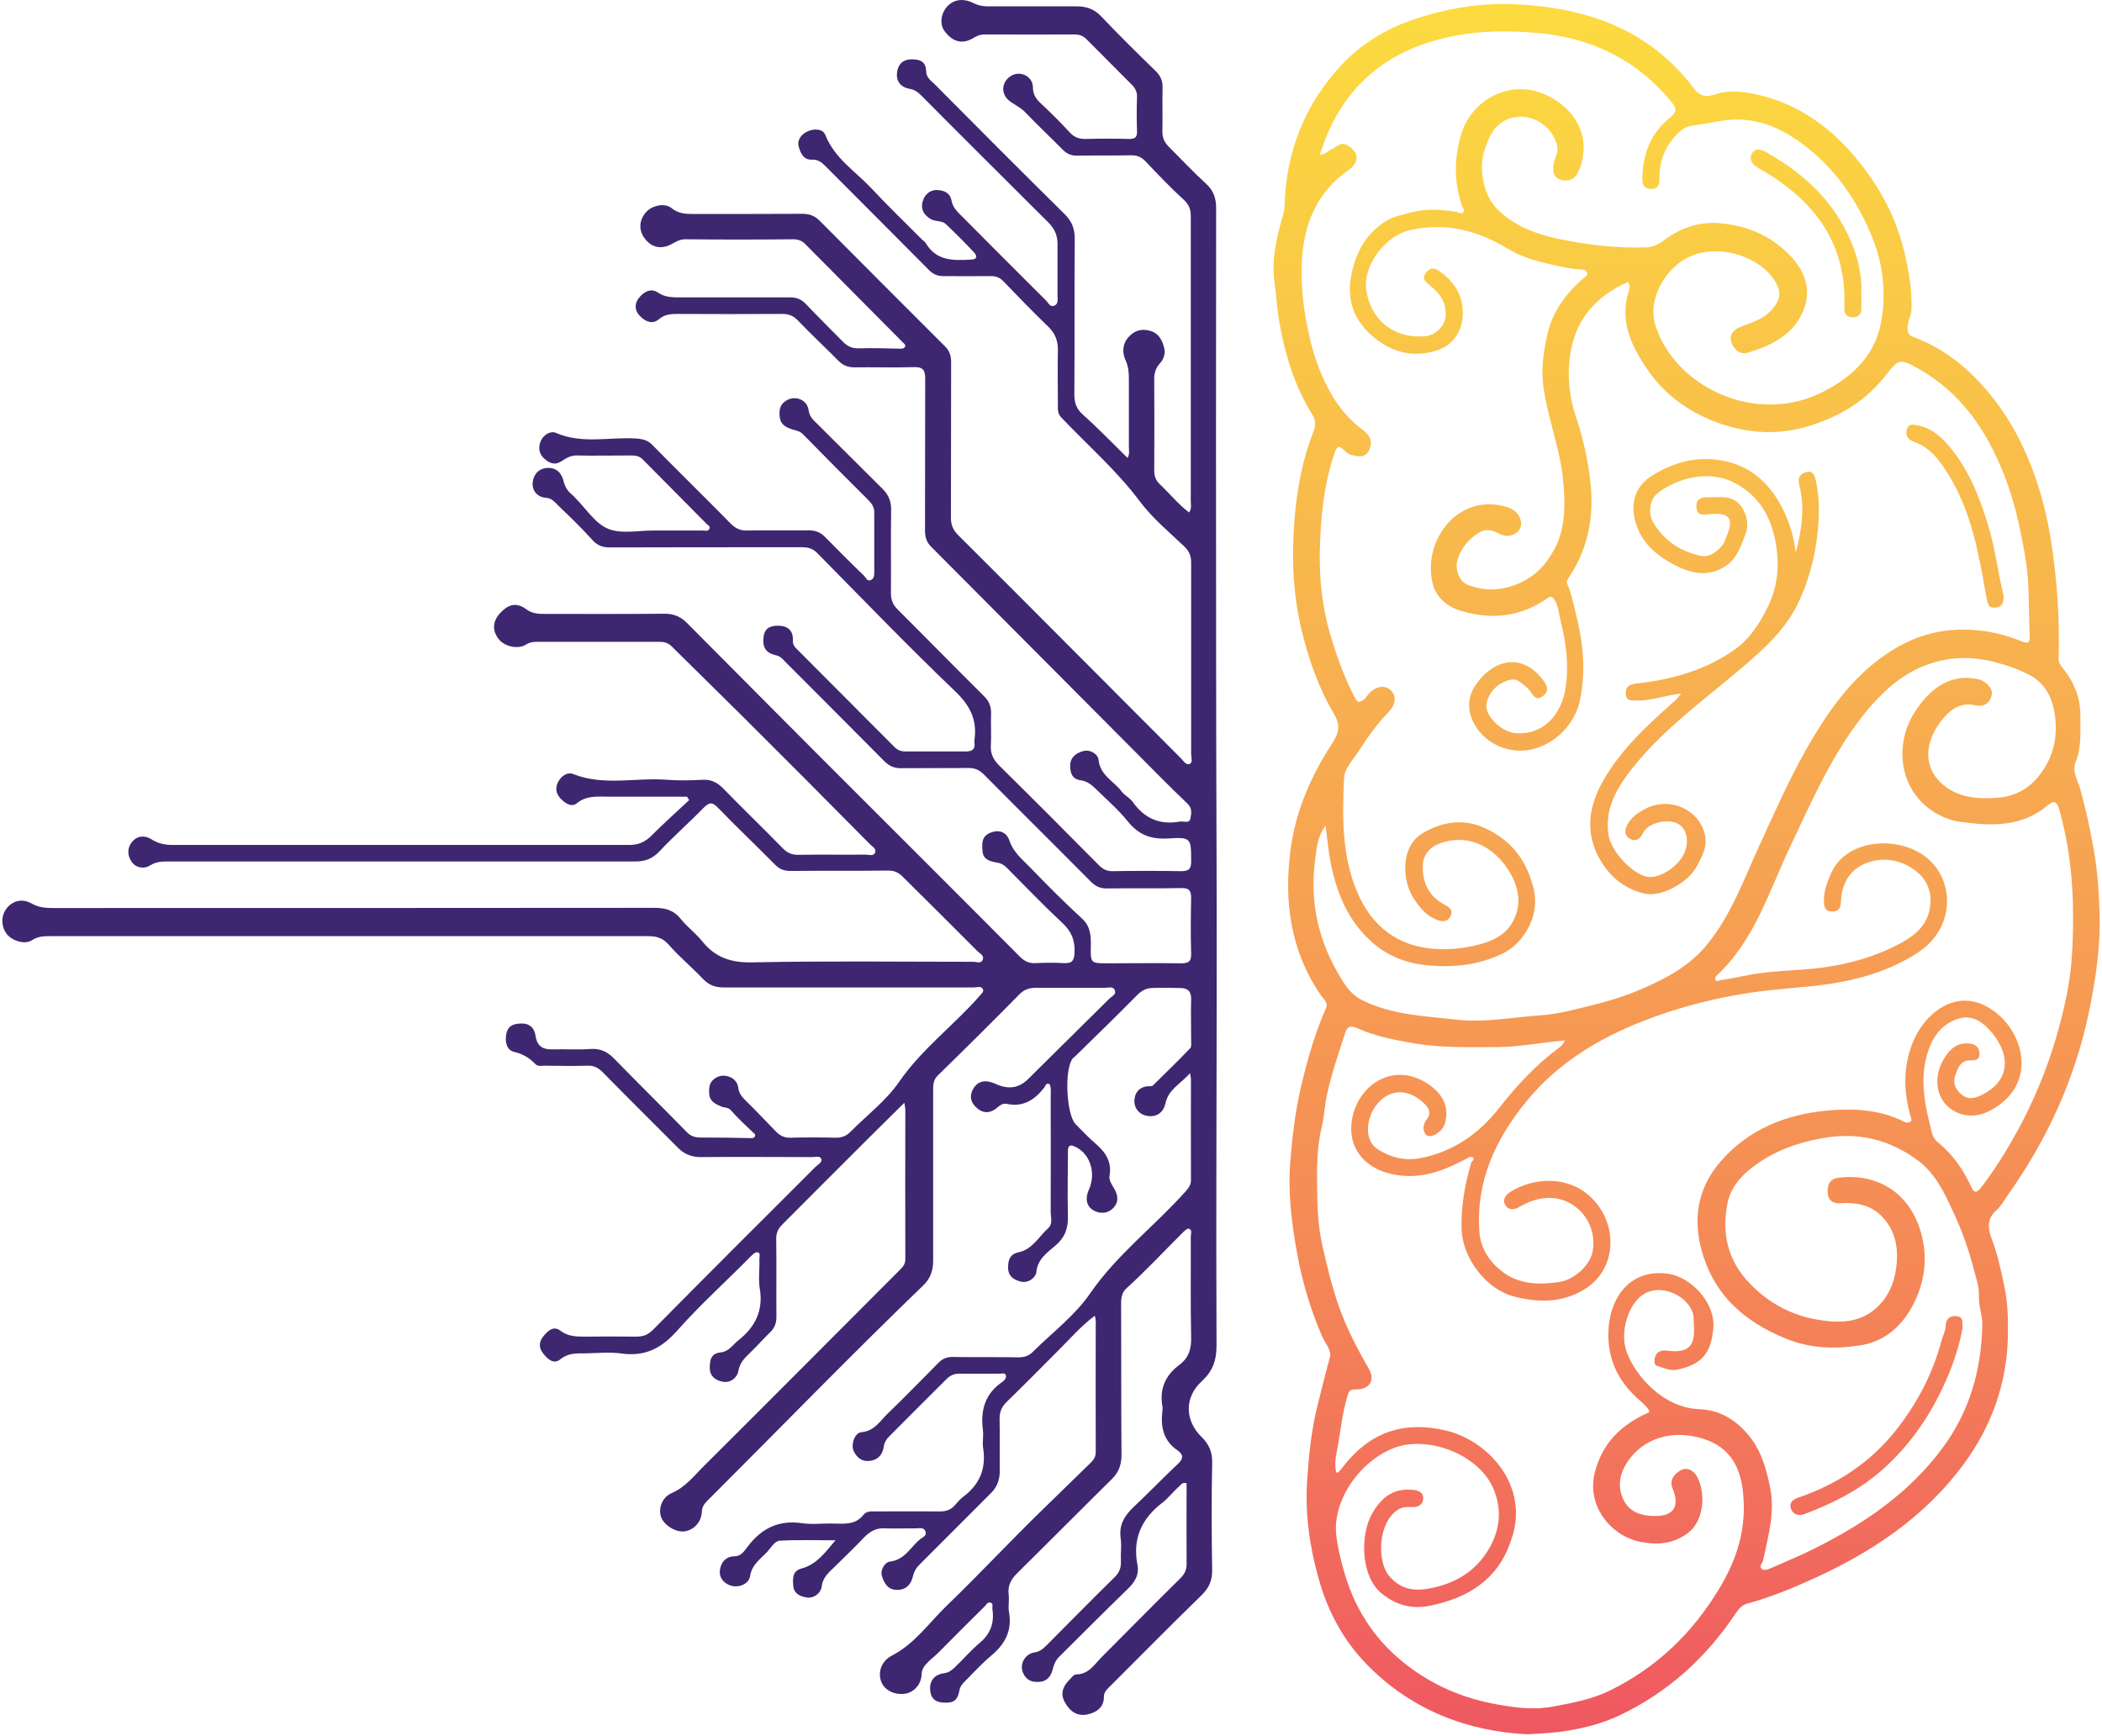 <svg width="592" height="489" viewBox="0 0 592 489" fill="none" xmlns="http://www.w3.org/2000/svg">
<path d="M193.556 224.409C186.199 224.409 178.842 224.409 171.485 224.409C168.34 224.409 165.248 223.981 162.422 226.282C160.929 227.459 159.17 226.282 157.891 224.944C156.611 223.606 156.345 222.001 157.091 220.449C157.944 218.683 159.703 217.345 161.462 218.041C170.099 221.466 179.055 218.95 187.852 219.646C191.21 219.914 194.675 219.807 198.034 219.646C200.38 219.539 202.032 220.449 203.632 222.054C209.176 227.727 214.881 233.239 220.478 238.965C221.758 240.25 222.984 240.785 224.743 240.785C231.087 240.678 237.378 240.785 243.722 240.731C244.628 240.731 245.908 241.213 246.388 240.303C247.027 239.072 245.588 238.43 244.948 237.734C232.9 225.533 220.798 213.385 208.643 201.29C202.192 194.869 195.688 188.554 189.238 182.132C188.278 181.169 187.212 180.794 185.879 180.794C174.31 180.794 162.742 180.794 151.173 180.794C150.16 180.794 149.201 180.901 148.188 181.543C145.949 182.988 142.217 182.132 140.564 180.152C138.592 177.744 138.645 175.068 140.884 172.66C142.75 170.68 145.042 169.288 148.188 171.59C149.841 172.82 151.493 172.927 153.359 172.927C164.661 172.927 175.91 172.981 187.212 172.874C189.877 172.874 191.85 173.784 193.556 175.55C206.084 188.126 218.612 200.809 231.194 213.385C249.853 232.062 268.565 250.685 287.171 269.415C288.504 270.753 289.783 271.395 291.649 271.288C294.261 271.181 296.927 271.128 299.539 271.288C301.672 271.395 302.525 270.86 302.631 268.398C302.791 264.866 301.778 262.351 299.166 259.943C293.782 254.913 288.664 249.561 283.492 244.37C282.693 243.567 281.786 243.086 280.56 242.925C278.854 242.604 276.935 242.176 276.722 239.821C276.509 237.467 276.455 235.326 279.334 234.416C281.786 233.614 283.599 234.684 284.292 236.771C285.358 240.035 287.864 242.016 290.05 244.263C294.794 249.187 299.646 254.056 304.71 258.712C307.163 260.96 307.269 263.582 307.216 266.525C307.109 271.342 307.216 271.342 311.961 271.342C318.891 271.342 325.768 271.235 332.699 271.342C334.938 271.342 335.524 270.7 335.471 268.505C335.311 263.315 335.364 258.177 335.471 252.986C335.471 250.899 334.938 250.096 332.699 250.15C325.715 250.31 318.678 250.15 311.694 250.257C309.828 250.257 308.549 249.668 307.216 248.33C297.247 238.269 287.118 228.262 277.148 218.201C275.816 216.863 274.483 216.275 272.67 216.328C266.326 216.382 260.035 216.328 253.691 216.382C251.825 216.382 250.493 215.793 249.16 214.509C239.884 205.144 230.554 195.832 221.278 186.52C220.478 185.718 219.838 184.861 218.612 184.594C215.627 183.898 214.721 182.4 215.04 179.403C215.36 176.941 216.906 176.245 219.092 176.245C221.971 176.245 223.464 177.69 223.304 180.527C223.25 181.811 224.103 182.507 224.743 183.149C233.753 192.246 242.816 201.237 251.825 210.335C252.838 211.351 253.798 211.672 255.077 211.672C260.728 211.672 266.379 211.672 271.977 211.672C273.843 211.672 274.749 211.03 274.429 209.104C274.429 208.89 274.429 208.729 274.429 208.515C275.282 202.789 273.203 198.668 268.885 194.601C255.664 181.972 242.976 168.753 230.128 155.749C228.848 154.465 227.515 154.144 225.809 154.144C207.79 154.144 189.824 154.144 171.805 154.197C169.779 154.197 168.286 153.716 166.847 152.11C163.915 148.846 160.769 145.795 157.571 142.745C156.504 141.728 155.545 140.337 153.892 140.23C151.227 140.069 149.894 138.143 150 136.109C150.107 134.183 151.28 132.095 153.892 131.828C156.611 131.56 158.157 133.219 158.69 135.413C159.117 137.179 159.863 138.357 161.143 139.374C161.409 139.588 161.676 139.909 161.942 140.176C165.034 143.227 167.593 147.454 171.272 148.953C175.057 150.505 179.908 149.381 184.28 149.434C188.864 149.434 193.396 149.434 197.981 149.434C198.621 149.434 199.42 149.755 199.793 148.953C200.113 148.204 199.367 147.936 198.994 147.561C193.023 141.514 186.999 135.467 180.974 129.366C180.121 128.51 179.055 128.296 177.829 128.296C172.658 128.296 167.54 128.403 162.369 128.296C160.609 128.296 159.383 129.099 158.157 129.901C156.185 131.186 154.692 130.436 153.252 129.152C151.706 127.761 151.546 125.888 152.346 124.122C153.093 122.463 155.065 121.285 156.558 121.928C164.021 125.192 171.805 122.998 179.375 123.533C181.188 123.694 182.574 124.068 183.853 125.46C191.104 132.845 198.514 140.069 205.764 147.454C207.097 148.792 208.323 149.434 210.242 149.434C216.053 149.327 221.918 149.434 227.729 149.381C229.648 149.381 231.034 149.916 232.367 151.254C235.992 154.946 239.67 158.639 243.402 162.224C243.882 162.706 244.255 163.99 245.428 163.295C246.228 162.813 246.228 162.01 246.228 161.261C246.228 155.589 246.228 149.916 246.228 144.297C246.228 142.852 245.535 141.835 244.522 140.818C238.338 134.664 232.153 128.456 226.076 122.249C225.223 121.392 224.317 121.339 223.357 121.018C221.651 120.483 219.892 119.787 219.625 117.593C219.359 115.559 219.572 113.847 221.704 112.669C224.157 111.385 227.302 112.616 227.729 115.506C227.942 117.004 228.635 117.914 229.594 118.824C235.939 125.138 242.283 131.453 248.627 137.768C250.173 139.32 250.972 141.086 250.972 143.387C250.866 151.307 250.972 159.228 250.919 167.094C250.919 168.967 251.452 170.305 252.785 171.643C260.888 179.724 268.885 187.912 277.042 195.993C278.588 197.491 279.174 198.989 279.121 201.076C279.014 204.02 279.227 206.963 279.068 209.853C278.908 212.261 279.707 213.92 281.413 215.633C290.796 224.891 300.072 234.202 309.349 243.567C310.575 244.852 311.747 245.44 313.56 245.387C319.904 245.28 326.195 245.28 332.539 245.387C334.565 245.387 335.471 245.012 335.471 242.711C335.471 236.075 335.524 235.754 328.914 236.182C324.169 236.45 320.704 235.166 317.665 231.42C314.946 227.995 311.534 225.105 308.389 222.001C307.269 220.931 306.043 220.021 304.444 219.807C301.992 219.486 301.405 217.827 301.405 215.686C301.405 213.278 303.111 212.101 305.084 211.565C307.109 211.03 309.242 212.422 309.402 214.081C309.882 218.469 313.72 220.021 315.906 222.964C316.759 224.088 318.198 224.73 318.998 225.854C322.303 230.563 326.675 232.436 332.272 231.42C333.285 231.205 334.938 232.115 335.258 230.563C335.524 229.172 335.844 227.673 334.405 226.336C329.287 221.466 324.329 216.382 319.318 211.351C300.286 192.246 281.253 173.088 262.221 153.983C260.888 152.645 260.515 151.2 260.515 149.381C260.568 135.146 260.515 120.857 260.569 106.622C260.569 104.214 259.929 103.358 257.476 103.411C251.825 103.572 246.174 103.411 240.577 103.465C238.711 103.465 237.325 102.876 236.045 101.538C232.313 97.739 228.422 94.153 224.743 90.3C223.41 88.909 222.131 88.427 220.265 88.427C210.456 88.481 200.593 88.481 190.784 88.427C188.918 88.427 187.159 88.588 185.719 89.819C183.693 91.531 181.827 90.568 180.335 89.123C178.575 87.41 178.629 85.27 180.335 83.45C181.667 82.005 183.48 81.149 185.346 82.433C187.318 83.771 189.451 83.771 191.69 83.771C201.979 83.771 212.322 83.771 222.611 83.771C224.37 83.771 225.649 84.306 226.876 85.537C230.341 89.176 233.913 92.762 237.485 96.347C238.657 97.525 239.99 98.167 241.803 98.113C245.695 98.006 249.586 98.113 253.478 98.22C254.118 98.22 254.651 98.22 254.917 97.578C255.077 97.043 254.651 96.829 254.278 96.454C245.055 87.196 235.885 77.885 226.662 68.626C225.809 67.77 224.69 67.396 223.304 67.396C213.175 67.503 203.099 67.503 192.969 67.396C191.264 67.396 190.091 68.305 188.758 68.948C186.092 70.232 183.533 69.697 181.667 67.289C179.855 64.987 179.908 62.205 181.827 59.904C183.427 57.923 187.159 57.014 189.131 58.619C191.05 60.171 193.023 60.278 195.262 60.278C205.498 60.278 215.68 60.278 225.916 60.225C227.942 60.225 229.488 60.76 230.927 62.258C242.656 74.085 254.438 85.858 266.22 97.632C267.446 98.863 267.872 100.254 267.872 101.966C267.819 116.63 267.872 131.239 267.819 145.902C267.819 147.989 268.459 149.327 269.951 150.826C290.903 171.697 311.747 192.728 332.646 213.652C333.339 214.348 334.032 215.633 335.098 215.151C336.004 214.723 335.471 213.385 335.471 212.422C335.471 194.441 335.471 176.513 335.471 158.532C335.471 156.659 334.991 155.321 333.605 153.983C329.287 149.862 324.596 146.009 321.077 141.3C314.52 132.524 306.31 125.406 298.846 117.539C297.833 116.469 297.94 115.238 297.94 114.007C297.94 108.816 297.833 103.679 297.94 98.488C297.94 95.812 297.087 93.779 295.114 91.906C290.849 87.785 286.744 83.557 282.639 79.276C281.52 78.099 280.347 77.724 278.854 77.778C274.483 77.831 270.111 77.778 265.74 77.778C264.087 77.778 262.861 77.296 261.688 76.119C251.985 66.325 242.229 56.586 232.473 46.792C231.46 45.776 230.448 44.919 228.742 44.973C226.343 45.133 225.436 43.1 224.956 41.334C224.37 39.354 225.863 37.695 227.462 36.999C229.115 36.25 231.674 36.143 232.42 37.962C235.032 44.598 240.896 48.237 245.428 53.054C250.066 58.031 254.971 62.74 259.769 67.556C260.089 67.877 260.568 68.145 260.782 68.573C263.82 73.603 268.618 73.389 273.523 73.122C275.496 73.015 275.069 71.891 274.323 71.088C271.764 68.359 269.098 65.683 266.379 63.114C265.26 62.044 263.447 62.526 262.061 61.67C260.142 60.492 259.289 58.94 259.822 56.907C260.302 54.927 261.848 53.428 263.927 53.535C265.633 53.589 267.552 54.178 267.979 56.479C268.352 58.619 269.951 59.957 271.337 61.349C279.068 69.162 286.851 76.921 294.635 84.681C295.221 85.27 295.701 86.554 296.874 86.126C298.153 85.644 297.833 84.36 297.833 83.29C297.833 78.42 297.833 73.55 297.833 68.626C297.833 66.272 296.98 64.399 295.328 62.74C283.439 50.859 271.497 39.033 259.662 27.099C258.649 26.082 257.743 25.279 256.144 25.012C253.905 24.637 252.359 23.085 252.625 20.57C252.838 18.376 254.011 16.824 256.517 16.717C258.916 16.663 260.782 17.198 260.835 20.088C260.835 21.747 262.114 22.657 263.074 23.567C275.282 35.875 287.491 48.13 299.806 60.278C301.778 62.205 302.685 64.292 302.685 67.128C302.578 81.791 302.685 96.401 302.578 111.064C302.578 113.419 303.111 115.131 304.977 116.79C309.295 120.643 313.347 124.871 317.558 128.992C318.198 127.975 317.932 126.851 317.932 125.834C317.932 119.466 317.932 113.151 317.932 106.783C317.932 105.017 317.825 103.304 317.025 101.538C316.119 99.558 315.959 97.097 317.772 95.01C319.478 93.083 321.45 92.548 323.743 93.136C326.355 93.779 327.474 95.973 327.954 98.381C328.221 99.772 327.634 101.324 326.675 102.341C325.289 103.839 325.022 105.445 325.075 107.318C325.129 115.72 325.129 124.122 325.075 132.524C325.075 134.183 325.555 135.413 326.781 136.537C329.5 139.106 331.846 142.049 334.885 144.35C335.684 143.227 335.365 142.156 335.365 141.14C335.365 114.382 335.365 87.624 335.365 60.867C335.365 58.887 334.831 57.602 333.339 56.211C329.607 52.84 326.142 49.147 322.676 45.508C321.45 44.224 320.224 43.688 318.465 43.742C313.4 43.849 308.336 43.742 303.271 43.849C301.565 43.849 300.392 43.26 299.273 42.137C295.807 38.605 292.182 35.233 288.77 31.648C287.544 30.363 286.051 29.668 284.665 28.704C281.84 26.831 281.84 23.246 284.665 21.426C287.224 19.767 290.849 21.426 290.903 24.53C290.903 26.617 291.756 27.848 293.142 29.132C295.861 31.701 298.58 34.323 301.085 37.106C302.418 38.605 303.804 39.193 305.777 39.14C309.882 39.033 313.933 39.033 318.038 39.14C319.691 39.14 320.277 38.658 320.224 36.999C320.117 33.788 320.117 30.577 320.224 27.313C320.277 25.922 319.744 24.905 318.891 23.995C314.573 19.66 310.255 15.325 305.937 10.991C305.03 10.081 303.964 9.706 302.631 9.706C294.155 9.76 285.731 9.706 277.255 9.706C276.242 9.706 275.389 9.974 274.376 10.563C270.751 12.864 268.032 11.472 266.006 8.743C264.407 6.549 265.1 3.017 267.499 1.144C269.578 -0.461 272.03 -0.194 274.056 0.823C275.442 1.519 276.722 1.786 278.161 1.786C286.531 1.786 294.901 1.786 303.271 1.786C305.937 1.786 308.176 2.535 310.148 4.622C315.106 9.867 320.277 14.951 325.449 19.981C326.888 21.373 327.474 22.818 327.421 24.744C327.314 28.865 327.474 32.932 327.368 37.053C327.368 38.765 327.901 39.996 329.02 41.173C332.539 44.705 335.951 48.344 339.629 51.716C341.815 53.696 342.508 55.836 342.508 58.726C342.455 102.341 342.455 146.009 342.508 189.624C342.508 215.686 342.668 241.748 342.668 267.81C342.668 304.896 342.455 341.982 342.615 379.121C342.615 383.349 341.442 386.346 338.403 389.129C333.552 393.57 333.659 400.153 338.403 404.755C340.536 406.842 341.495 409.09 341.389 412.194C341.175 422.254 341.229 432.315 341.389 442.376C341.389 445.373 340.429 447.353 338.35 449.387C329.714 457.788 321.237 466.404 312.707 474.913C311.854 475.77 310.895 476.519 310.895 478.017C310.895 480.907 308.869 482.298 306.416 482.887C303.431 483.583 301.298 482.084 299.859 479.409C298.526 476.947 299.433 474.967 301.139 473.201C301.725 472.612 302.418 471.649 303.058 471.649C306.63 471.649 308.229 468.813 310.308 466.725C317.718 459.34 324.969 451.902 332.432 444.57C333.712 443.286 334.245 442.055 334.192 440.342C334.138 432.85 334.192 425.305 334.192 417.813C332.966 417.331 332.486 418.401 331.953 418.829C330.3 420.221 329.02 422.04 327.314 423.325C321.504 427.766 318.945 433.439 320.331 440.717C320.917 443.714 319.531 445.748 317.505 447.674C311.001 453.989 304.604 460.411 298.206 466.779C297.353 467.635 296.874 468.652 296.554 469.936C296.127 471.756 295.221 473.522 292.822 473.736C290.689 473.896 289.09 473.361 288.131 471.221C287.064 468.92 288.557 465.869 291.383 465.441C292.822 465.227 293.728 464.478 294.688 463.515C301.085 457.093 307.429 450.617 313.88 444.303C315.266 442.965 315.746 441.627 315.693 439.807C315.586 437.667 315.906 435.473 315.639 433.386C315.053 429.532 316.706 426.91 319.371 424.395C323.583 420.435 327.581 416.261 331.793 412.301C333.285 410.909 333.339 409.732 331.739 408.608C327.688 405.932 326.835 401.972 327.368 397.53C327.421 397.049 327.474 396.567 327.368 396.086C326.515 391.216 328.221 387.416 332.059 384.526C334.831 382.493 335.578 379.87 335.471 376.499C335.258 367.134 335.418 357.769 335.365 348.404C335.365 347.601 335.898 346.423 334.831 346.102C334.405 345.942 333.552 346.745 333.019 347.28C327.794 352.471 322.783 357.876 317.292 362.853C316.066 363.923 315.746 365.368 315.746 367.08C315.799 381.315 315.746 395.604 315.853 409.839C315.853 412.729 315 414.816 313.027 416.742C304.177 425.465 295.381 434.349 286.531 443.072C284.772 444.784 283.759 446.604 284.079 449.172C284.292 450.831 283.866 452.544 284.185 454.149C285.092 459.287 283.066 463.086 279.228 466.297C276.615 468.491 274.27 471.06 271.817 473.522C271.124 474.218 270.431 474.967 270.218 476.091C269.685 479.034 268.512 479.837 265.42 479.569C263.074 479.355 262.008 478.017 261.955 475.77C261.848 473.147 263.447 471.649 265.793 471.328C267.072 471.167 267.925 470.579 268.725 469.829C271.177 467.528 273.363 464.906 275.922 462.765C279.014 460.197 280.08 457.093 279.494 453.186C279.387 452.544 279.867 451.688 278.961 451.42C278.215 451.153 277.735 452.009 277.362 452.437C272.99 456.718 268.672 461.106 264.354 465.441C263.394 466.404 262.328 467.207 261.368 468.17C260.409 469.134 259.609 470.043 259.556 471.595C259.502 474.485 257.263 476.84 254.704 477.107C251.665 477.428 249 475.984 248.147 473.575C247.187 470.793 248.36 467.796 251.186 466.351C257.636 463.033 261.688 457.039 266.699 452.223C275.975 443.286 284.772 433.814 294.048 424.823C298.313 420.702 302.525 416.528 306.79 412.408C307.749 411.498 308.655 410.535 308.602 408.983C308.549 396.674 308.602 384.366 308.602 372.057C308.602 371.683 308.496 371.308 308.336 370.612C304.337 373.609 301.245 377.248 297.887 380.566C293.089 385.382 288.344 390.199 283.492 394.908C282.053 396.3 281.52 397.744 281.52 399.671C281.627 404.541 281.52 409.411 281.573 414.334C281.573 416.796 280.827 418.829 279.121 420.542C272.457 427.178 265.846 433.867 259.182 440.503C258.116 441.52 257.476 442.483 257.103 444.035C256.623 446.069 255.397 447.781 252.785 447.835C250.066 447.888 249.053 446.015 248.413 444.035C247.774 442.162 249.32 440.021 250.599 439.861C254.864 439.433 256.464 435.687 259.236 433.493C259.769 433.064 261.155 432.583 260.622 431.298C260.089 430.121 258.969 430.496 258.063 430.496C255.131 430.496 252.199 430.603 249.32 430.496C246.814 430.335 245.002 431.352 243.296 433.118C240.63 435.954 237.751 438.684 234.979 441.413C233.38 442.965 231.727 444.303 231.407 446.925C231.194 448.691 229.328 450.296 227.195 449.975C225.436 449.708 223.57 448.958 223.41 446.657C223.25 444.57 223.144 442.483 225.809 441.787C229.968 440.664 232.313 437.399 235.299 433.867C229.701 433.867 224.69 433.707 219.679 433.974C218.186 434.028 217.226 435.847 216.16 437.025C214.241 439.112 211.788 440.61 211.255 443.928C210.882 446.283 207.95 447.353 205.711 446.604C203.898 445.962 202.566 444.463 202.725 442.537C202.939 440.289 204.218 438.416 206.937 438.362C208.803 438.362 209.709 436.757 210.616 435.58C214.507 430.496 219.305 428.088 225.863 429.051C228.795 429.479 231.887 429.051 234.872 429.158C237.911 429.211 240.95 429.532 243.189 426.696C244.042 425.572 245.428 425.733 246.707 425.733C252.732 425.733 258.756 425.679 264.78 425.733C266.539 425.733 267.872 425.251 268.992 423.913C269.738 423.057 270.484 422.201 271.337 421.559C275.975 418.08 277.788 413.585 276.882 407.859C276.615 406.253 277.042 404.541 276.828 402.882C276.082 397.263 277.415 392.554 282.32 389.236C283.013 388.754 283.492 388.005 283.279 387.363C283.066 386.613 282.106 386.934 281.467 386.934C277.681 386.934 273.896 386.988 270.111 386.934C268.618 386.934 267.606 387.47 266.593 388.433C261.208 393.838 255.77 399.189 250.439 404.594C249.693 405.344 249.053 406.253 248.893 407.538C248.627 409.518 247.454 411.07 245.321 411.444C243.082 411.872 241.483 410.856 240.47 408.822C239.564 407.003 240.63 403.631 242.602 403.417C246.388 403.096 247.934 400.099 250.173 398.012C255.024 393.356 259.662 388.54 264.407 383.777C265.42 382.76 266.646 382.225 268.245 382.225C274.483 382.332 280.72 382.225 286.904 382.332C288.61 382.332 289.837 381.85 290.956 380.727C296.394 375.322 302.738 370.559 307.003 364.351C314.626 353.273 325.289 345.3 334.032 335.453C334.778 334.597 335.418 333.74 335.418 332.456C335.365 322.984 335.418 313.512 335.418 304.04C335.418 303.665 335.311 303.29 335.151 302.274C332.539 305.324 329.074 306.769 328.221 310.836C327.688 313.191 325.928 314.796 323.103 314.314C320.81 313.94 319.478 312.174 319.478 310.194C319.478 307.946 320.81 306.02 323.583 305.966C323.956 305.966 324.489 305.966 324.702 305.752C328.221 302.274 331.793 298.849 335.205 295.263C335.631 294.835 335.471 293.765 335.471 293.015C335.471 289.216 335.364 285.416 335.471 281.617C335.578 279.369 334.618 278.352 332.539 278.299C329.82 278.245 327.101 278.192 324.382 278.299C322.836 278.352 321.504 279.048 320.331 280.225C314.626 286.005 308.815 291.678 303.004 297.35C302.738 297.618 302.418 297.832 302.151 298.099C299.699 300.989 300.286 313.993 302.951 316.669C304.764 318.489 306.523 320.415 308.495 322.074C311.268 324.482 313.187 327.158 312.494 331.118C312.227 332.51 313.187 333.687 313.827 334.864C315.053 336.951 315.053 338.985 313.187 340.59C311.534 342.035 309.348 341.821 307.749 340.804C305.723 339.467 305.723 337.112 306.683 335.078C308.815 330.315 306.949 324.589 302.365 322.823C300.712 322.181 300.765 323.68 300.765 324.75C300.765 330.583 300.605 336.47 300.765 342.303C300.872 345.781 300.072 348.404 297.3 350.812C295.061 352.738 292.236 354.558 291.862 358.357C291.702 359.856 289.623 361.568 287.384 360.98C285.465 360.444 283.919 359.481 283.919 357.019C283.919 354.718 284.505 353.22 287.064 352.685C290.796 351.829 292.555 348.35 295.168 345.995C296.607 344.711 295.914 342.891 295.914 341.34C295.967 330.529 295.914 319.666 295.914 308.802C295.914 307.679 296.127 306.448 295.594 305.377C294.581 304.842 294.368 306.02 294.101 306.341C291.383 309.819 288.184 311.906 283.599 310.943C282.373 310.675 281.52 311.425 280.774 312.067C278.534 313.886 276.509 313.565 274.643 311.639C273.097 310.033 273.097 308.16 274.323 306.341C275.922 304.04 278.268 304.361 280.294 305.27C283.919 306.929 286.851 306.608 289.57 303.932C297.193 296.387 304.817 288.841 312.441 281.296C313.134 280.6 314.52 280.172 313.933 278.834C313.453 277.764 312.174 278.245 311.268 278.245C304.764 278.245 298.26 278.245 291.702 278.245C289.89 278.245 288.45 278.727 287.118 280.065C279.547 287.771 271.871 295.37 264.14 302.916C262.754 304.254 262.808 305.752 262.808 307.411C262.808 323.305 262.808 339.252 262.808 355.146C262.808 357.929 262.008 360.177 259.982 362.103C239.564 381.797 219.839 402.133 199.74 422.201C198.727 423.218 197.714 424.127 197.661 425.786C197.554 428.73 195.422 430.977 192.81 431.352C190.357 431.673 187.052 429.693 186.199 427.338C185.346 424.984 186.412 421.773 189.131 420.595C193.129 418.883 195.582 415.565 198.461 412.729C216.8 394.48 234.979 376.178 253.265 357.876C254.171 356.966 254.971 356.217 254.971 354.718C254.917 340.644 254.971 326.623 254.971 312.548C254.971 312.067 254.811 311.639 254.704 310.622C250.333 314.957 246.281 318.917 242.229 322.984C234.872 330.315 227.569 337.647 220.265 344.979C219.145 346.102 218.559 347.333 218.612 349.046C218.719 356.377 218.612 363.709 218.666 370.987C218.666 372.753 218.132 374.091 216.853 375.322C214.987 377.141 213.228 379.121 211.362 380.941C209.816 382.439 208.376 383.724 207.95 386.185C207.63 388.058 205.711 389.664 203.419 389.182C201.553 388.754 199.9 387.737 199.9 385.275C199.9 383.028 200.273 381.208 202.992 380.941C205.178 380.727 206.297 378.907 207.79 377.676C212.641 373.877 215.04 369.274 213.974 362.906C213.548 360.23 213.974 357.448 213.868 354.718C213.868 354.023 214.294 352.899 213.335 352.738C212.801 352.631 212.108 353.22 211.522 353.809C204.645 360.819 197.341 367.348 190.837 374.679C186.412 379.71 181.774 382.172 175.11 381.262C171.751 380.78 168.286 381.155 164.928 381.208C162.475 381.208 160.076 381.048 157.837 382.867C155.971 384.419 154.265 382.867 153.039 381.315C151.706 379.71 151.706 377.997 153.039 376.392C154.265 374.947 155.811 373.288 157.837 374.84C159.97 376.445 162.209 376.499 164.608 376.499C169.459 376.445 174.31 376.445 179.215 376.499C181.134 376.499 182.467 376.017 183.907 374.572C199.1 359.214 214.347 343.962 229.648 328.71C230.341 328.014 231.674 327.426 231.3 326.409C230.927 325.499 229.594 325.927 228.635 325.927C218.239 325.927 207.843 325.82 197.394 325.927C194.782 325.927 192.756 325.124 190.997 323.358C183.907 316.241 176.763 309.177 169.726 302.006C168.499 300.775 167.327 300.133 165.567 300.186C161.462 300.293 157.411 300.24 153.306 300.186C152.453 300.186 151.546 300.454 150.8 299.758C149.147 297.992 147.282 296.868 144.776 296.28C142.697 295.798 142.164 293.497 142.59 291.249C143.017 289.055 144.403 288.413 146.482 288.306C148.987 288.146 150.48 289.43 150.8 291.624C151.227 294.728 152.879 295.691 155.758 295.584C159.277 295.477 162.795 295.745 166.26 295.477C169.086 295.263 171.112 296.28 172.978 298.206C179.748 305.163 186.679 311.96 193.449 318.917C194.569 320.041 195.742 320.415 197.234 320.415C201.926 320.415 206.564 320.469 211.202 320.576C211.842 320.576 212.375 320.683 212.641 319.987C212.801 319.452 212.375 319.238 212.002 318.917C209.923 316.937 207.79 314.957 205.871 312.762C205.071 311.853 204.165 312.067 203.312 311.746C201.659 311.05 199.9 310.354 199.74 308.107C199.58 306.02 199.9 304.361 202.086 303.344C204.431 302.327 207.577 303.665 207.897 306.287C208.11 307.893 208.803 308.802 209.869 309.873C212.855 312.762 215.68 315.813 218.559 318.756C219.679 319.88 220.905 320.522 222.611 320.469C226.876 320.362 231.194 320.362 235.459 320.469C237.165 320.469 238.391 319.934 239.51 318.81C244.148 314.154 249.586 310.033 253.265 304.682C259.662 295.424 268.672 288.788 275.976 280.439C276.509 279.797 277.202 279.262 276.775 278.566C276.295 277.657 275.229 278.138 274.376 278.138C250.866 278.138 227.302 278.138 203.792 278.138C201.393 278.138 199.687 277.496 198.034 275.784C194.889 272.466 191.317 269.522 188.331 266.097C186.679 264.224 184.919 263.689 182.574 263.689C146.855 263.689 63.156 263.689 27.491 263.689C-13.133 263.689 54.946 263.689 14.269 263.689C12.457 263.689 10.804 263.689 9.045 264.813C7.019 266.204 3.234 264.973 1.794 262.94C0.248 260.799 0.302 257.802 1.901 255.822C3.607 253.682 6.326 252.986 8.992 254.538C10.964 255.662 12.937 255.769 15.069 255.769C91.731 255.769 107.618 255.769 184.28 255.715C187.372 255.715 189.771 256.358 191.743 258.873C193.556 261.12 195.955 262.886 197.767 265.134C201.499 269.79 206.031 271.235 212.055 271.074C232.74 270.646 253.478 270.914 274.216 270.914C275.069 270.914 276.295 271.556 276.775 270.325C277.255 269.201 276.029 268.613 275.389 268.024C268.352 260.96 261.262 253.896 254.171 246.885C253.052 245.762 251.772 245.173 250.066 245.226C240.95 245.333 231.78 245.226 222.664 245.333C220.798 245.333 219.465 244.798 218.186 243.46C212.908 238.109 207.417 232.918 202.192 227.513C200.593 225.854 199.74 225.961 198.194 227.513C194.142 231.687 189.771 235.487 185.826 239.714C183.8 241.908 181.561 242.711 178.735 242.658C133.794 242.658 92.744 242.658 47.802 242.658C45.883 242.658 44.124 242.604 42.258 243.782C40.712 244.798 38.366 244.584 37.087 242.765C35.861 240.999 35.754 238.858 37.193 237.146C38.633 235.38 40.765 235.219 42.631 236.396C44.55 237.627 46.469 238.002 48.655 238.002C92.797 238.002 133.101 238.002 177.243 238.002C179.855 238.002 181.721 237.146 183.533 235.326C186.945 231.901 190.57 228.69 194.089 225.372L193.396 224.248L193.556 224.409Z" fill="#3E2670"/>
<path d="M430.187 488.507C413.554 487.704 397.667 481.871 384.979 468.867C378.315 462.07 373.89 453.775 371.331 444.517C368.826 435.527 367.546 426.429 368.133 417.171C368.612 409.947 369.306 402.776 371.118 395.658C372.238 391.216 373.304 386.828 374.53 382.386C375.116 380.299 373.144 378.266 372.291 376.286C369.092 368.793 366.747 361.087 365.307 353.006C363.761 344.444 362.695 335.828 363.388 327.159C363.974 320.148 364.774 313.138 366.373 306.234C368.186 298.582 370.318 291.036 373.517 283.811C374.104 282.527 372.771 281.457 372.131 280.493C363.388 267.917 361.522 253.736 363.495 239.126C364.934 228.37 369.306 218.362 375.276 209.265C377.302 206.107 377.462 204.02 375.543 200.809C371.225 193.424 368.452 185.451 366.48 177.049C364.028 166.72 363.761 156.285 364.614 145.903C365.307 137.608 366.853 129.313 369.945 121.5C370.532 119.948 370.638 118.45 369.572 116.737C364.827 109.085 362.162 100.736 360.509 91.853C359.709 87.679 359.496 83.451 358.91 79.33C358.057 72.962 359.603 66.647 361.362 60.493C361.629 59.53 361.789 58.62 361.789 57.657C362.268 42.405 367.653 29.079 378.049 18.055C383.486 12.329 390.204 8.209 397.827 5.586C407.583 2.215 417.606 0.663 427.735 1.252C447.247 2.322 464.573 8.423 476.941 24.745C478.861 27.26 480.46 27.474 483.286 26.511C486.431 25.441 490.003 25.708 493.255 26.297C504.61 28.437 513.886 34.431 521.403 42.993C528.44 51.021 533.718 60.118 536.277 70.768C537.557 76.173 538.516 81.471 538.356 87.036C538.303 88.963 537.183 90.568 537.237 92.495C537.237 93.726 537.557 94.421 538.836 94.903C547.952 98.275 555.096 104.268 561.067 111.814C566.718 118.878 570.663 126.852 573.542 135.361C575.354 140.766 576.687 146.331 577.593 152.057C579.353 163.081 580.099 174.159 579.779 185.344C579.779 186.2 579.939 186.896 580.579 187.698C583.938 191.765 586.017 196.368 585.91 201.826C585.857 206.161 586.283 210.496 584.577 214.67C583.511 217.239 585.11 219.647 585.803 222.055C587.35 227.46 588.522 232.972 589.535 238.538C590.655 244.478 591.081 250.472 591.295 256.412C591.668 266.151 590.282 275.784 588.256 285.363C584.311 304.094 576.527 321.004 565.545 336.524C564.479 338.022 563.626 339.681 562.293 340.859C559.414 343.427 559.841 346.157 561.067 349.314C562.666 353.488 563.519 357.823 564.479 362.211C565.492 367.027 565.598 371.79 565.492 376.607C565.172 389.878 560.854 401.812 553.017 412.462C542.088 427.285 527.374 437.079 510.848 444.624C504.717 447.407 498.479 449.976 491.975 451.742C490.536 452.116 489.576 453.347 488.777 454.525C480.407 467.047 469.638 476.787 456.043 483.209C451.565 485.349 446.661 486.634 441.596 487.49C438.184 488.079 434.772 488.239 430.081 488.507H430.187ZM371.811 43.636C373.357 43.475 373.997 42.458 374.957 42.084C376.449 41.495 377.622 39.675 379.648 41.013C382.793 42.993 382.953 45.723 379.648 48.024C370.692 54.339 367.12 63.383 366.64 73.925C366.32 81.15 367.226 88.214 368.879 95.224C370.212 100.843 372.131 106.141 375.01 111.118C377.356 115.132 380.341 118.557 384.126 121.34C386.045 122.731 386.632 124.818 385.512 126.959C384.393 129.099 382.314 128.564 380.501 128.136C379.755 127.975 379.062 127.28 378.422 126.691C377.142 125.567 376.609 125.514 375.916 127.44C372.824 136.431 371.918 145.903 371.705 155.215C371.545 162.974 372.344 170.841 374.583 178.494C376.449 184.808 378.582 190.856 381.674 196.689C382.58 198.401 383.273 197.545 384.073 197.063C384.606 196.742 384.926 196.047 385.352 195.565C387.431 193.317 389.884 192.836 391.59 194.334C393.349 195.886 393.189 198.455 391.003 200.649C387.645 204.074 384.926 208.034 382.367 211.994C380.874 214.295 378.635 216.436 378.528 219.326C378.049 230.029 377.889 240.785 382.1 250.953C386.205 260.853 393.669 266.794 404.758 267.329C408.916 267.543 413.021 267.008 416.966 265.937C420.378 265.028 423.737 263.422 425.709 260.211C428.588 255.609 428.001 250.793 425.602 246.404C422.137 239.983 414.78 234.149 405.344 237.628C402.678 238.591 400.813 240.839 400.706 243.729C400.599 248.438 402.199 252.184 406.517 254.646C407.583 255.234 409.396 255.984 408.596 257.857C407.743 259.89 405.984 259.676 404.384 258.98C401.506 257.803 399.693 255.448 398.04 252.88C394.948 248.01 394.255 238.431 400.759 234.631C406.517 231.313 412.488 230.51 418.512 233.4C425.869 236.879 430.241 242.658 432.053 250.953C433.652 258.392 428.748 265.884 423.363 268.506C416.646 271.824 409.556 272.573 402.252 271.931C396.334 271.396 390.897 269.416 386.312 265.295C379.435 259.141 376.343 251.221 374.637 242.391C374.05 239.287 373.837 236.129 373.304 232.544C370.852 235.969 370.745 239.554 370.318 242.819C368.879 254.432 371.438 265.349 377.515 275.303C379.008 277.764 380.608 280.226 383.54 281.671C392.07 285.952 401.346 286.22 410.462 287.236C418.246 288.093 425.976 286.541 433.706 286.006C436.265 285.845 438.93 285.417 441.489 284.828C448.047 283.276 454.657 281.778 460.948 279.156C468.145 276.159 475.076 272.734 480.247 266.687C487.284 258.392 490.962 248.17 495.387 238.431C500.292 227.781 504.983 216.971 511.114 206.964C517.085 197.117 524.175 188.126 534.464 182.24C540.542 178.761 547.153 177.156 553.977 177.37C559.201 177.477 564.426 178.601 569.33 180.634C571.729 181.651 571.676 180.42 571.623 178.815C571.303 171.644 571.623 164.473 570.45 157.248C569.064 149.167 567.411 141.247 564.372 133.595C559.468 121.233 552.377 110.744 540.542 104.001C535.264 101.004 534.784 100.95 531.266 105.499C525.615 112.831 518.258 117.326 509.461 120.002C501.038 122.57 492.828 122.142 484.778 119.413C476.355 116.577 469.051 111.546 463.987 104.108C459.508 97.579 456.043 90.461 458.709 82.059C458.975 81.257 459.135 80.347 458.496 79.437C450.179 83.076 444.421 89.124 442.555 98.061C441.223 104.429 441.756 111.172 443.835 117.379C445.861 123.32 447.194 129.474 447.887 135.575C449.006 145.047 447.407 154.251 442.022 162.386C441.543 163.081 441.063 163.724 441.383 164.419C442.555 167.095 443.089 169.931 443.782 172.768C445.914 181.062 446.767 189.25 444.848 197.759C442.822 206.696 432.16 214.83 421.764 210.014C415.633 207.178 411.368 199.739 415.26 193.478C419.578 186.521 427.735 183.364 433.972 190.802C435.305 192.408 436.798 194.281 434.559 196.047C432.213 197.92 431.573 195.083 430.4 194.013C427.468 191.337 426.562 190.642 423.15 192.301C420.218 193.745 418.192 197.17 418.725 199.739C419.365 202.79 423.417 206.161 426.615 206.482C434.719 207.231 439.837 201.238 440.956 193.531C441.863 187.431 441.116 181.276 439.623 175.39C439.144 173.41 439.037 171.216 437.971 169.236C437.171 167.737 436.531 167.951 435.678 168.593C428.108 173.838 419.898 174.641 411.315 172.018C407.477 170.841 404.491 168.219 403.531 164.473C400.599 153.074 409.609 139.802 422.617 142.371C424.803 142.799 427.042 143.548 428.001 145.742C428.588 147.08 428.695 148.846 427.149 150.024C425.443 151.362 423.523 151.094 421.924 150.184C420.165 149.221 418.352 149.007 416.859 149.863C413.874 151.522 411.688 154.091 410.569 157.409C409.609 160.299 410.942 163.777 413.288 164.687C418.246 166.72 423.257 166.346 428.055 164.205C432.48 162.225 435.572 158.907 437.864 154.519C440.21 150.077 440.69 145.207 440.583 140.605C440.476 136.752 440.05 132.685 439.197 128.671C437.811 122.303 435.785 116.149 434.772 109.62C433.919 104.215 434.665 99.184 435.785 94.207C437.224 87.732 441.116 82.541 446.127 78.206C446.554 77.832 447.194 77.671 446.98 76.922C446.767 76.066 446.127 75.959 445.381 75.905C442.822 75.798 440.37 75.263 437.917 74.728C433.279 73.711 428.695 72.534 424.643 70.072C416.006 64.828 406.997 62.526 396.921 64.881C390.31 66.433 383.966 74.46 384.766 81.364C385.885 90.408 393.029 95.599 401.612 94.689C404.118 94.421 407.05 91.906 407.157 88.802C407.263 85.056 405.504 82.595 402.785 80.454C401.612 79.491 400.173 78.528 401.666 76.708C402.998 75.103 404.225 75.531 405.717 76.601C407.317 77.725 408.596 79.063 409.716 80.615C413.501 85.805 412.968 95.866 404.971 98.596C398.2 100.897 392.229 99.345 387.005 95.064C381.407 90.461 379.062 84.521 380.661 77.083C381.994 70.821 384.766 65.791 390.257 62.312C392.496 60.921 394.895 60.546 397.294 59.851C401.559 58.673 405.824 59.048 410.089 59.637C410.729 59.744 411.368 60.386 411.955 59.904C412.754 59.316 411.955 58.62 411.741 58.031C409.449 51.181 409.502 44.331 411.635 37.481C414.514 28.33 424.483 22.925 433.492 25.976C441.969 28.812 448.846 37.267 444.848 47.649C443.888 50.111 442.502 51.181 440.05 50.753C437.491 50.272 437.224 48.345 437.544 46.258C437.811 44.652 438.877 42.94 438.611 41.441C437.544 35.18 430.294 30.953 424.27 33.735C420.591 35.448 419.418 38.552 418.192 41.977C416.273 47.328 417.766 55.088 421.817 59.048C426.456 63.597 432.373 65.844 438.451 67.182C446.501 68.895 454.71 69.912 462.974 69.698C465.106 69.698 466.812 69.055 468.572 67.717C473.103 64.293 478.381 62.419 484.032 62.847C491.442 63.383 498.213 66.112 503.544 71.356C507.596 75.317 510.154 80.4 508.342 86.18C505.943 93.833 499.492 97.097 492.455 99.291C490.056 100.041 488.403 98.489 487.657 96.508C486.964 94.582 487.924 93.03 490.003 92.174C492.988 90.943 496.187 90.14 498.586 87.679C501.465 84.682 501.998 82.381 499.652 78.795C495.654 72.641 484.991 68.627 476.568 71.999C469.051 74.996 463.774 84.414 466.279 91.853C470.384 104.215 482.433 112.135 493.895 113.633C500.772 114.543 507.436 113.473 513.726 110.208C521.99 105.981 528.174 99.88 529.826 90.568C531.213 82.702 530.413 74.621 527.374 67.075C523.056 56.372 516.659 47.114 507.276 40.264C501.678 36.197 495.494 33.414 488.19 33.682C484.458 33.842 480.886 34.859 477.208 35.287C475.555 35.501 474.329 35.929 473.156 37C469.318 40.478 467.399 44.813 467.345 50.004C467.345 51.663 467.345 53.268 465 53.215C462.761 53.161 462.494 51.716 462.547 50.004C462.707 43.154 465.053 37.321 470.437 33.04C472.357 31.488 472.197 30.471 470.811 28.812C461.001 16.771 448.1 10.617 432.959 9.279C425.176 8.583 417.286 8.583 409.449 10.135C402.039 11.634 395.162 14.095 389.031 18.483C380.448 24.638 375.01 33.04 371.811 43.368V43.636ZM464.52 397.531C464.253 397.103 464.147 396.728 463.88 396.461C463.294 395.819 462.707 395.23 462.068 394.695C455.617 389.183 452.365 382.44 453.058 373.77C453.751 365.261 459.189 357.502 469.478 358.733C476.355 359.589 483.179 367.134 482.539 374.091C481.899 381.262 479.234 384.366 472.303 385.811C470.277 386.239 468.412 385.223 466.599 384.687C465.746 384.42 465.853 382.868 466.226 381.958C466.866 380.513 468.145 380.246 469.638 380.46C475.715 381.262 477.261 378.908 477.101 374.091C477.101 373.182 476.995 372.325 476.995 371.416C476.995 366.278 469.051 361.194 463.24 364.352C458.709 366.813 456.043 375.162 458.123 380.781C460.575 387.577 468.465 396.621 478.701 396.942C484.778 397.156 489.683 400.474 493.308 405.344C496.187 409.304 497.466 413.853 498.479 418.723C500.025 426.001 497.946 432.69 496.56 439.54C496.4 440.29 495.334 441.092 496.08 441.842C496.72 442.537 497.786 442.109 498.586 441.788C502.798 439.915 507.062 438.203 511.167 436.115C525.028 429.158 537.61 420.65 547.046 407.913C554.776 397.531 558.028 385.811 558.295 373.128C558.295 370.399 557.229 367.723 557.335 364.94C557.442 362.265 556.429 359.696 555.789 357.181C554.403 351.776 552.484 346.478 550.138 341.447C547.632 336.042 545.127 330.584 540.169 326.891C532.172 320.951 523.376 318.81 513.353 320.576C506.476 321.807 500.185 324.001 494.534 328.068C490.696 330.798 487.444 334.276 486.537 338.878C484.832 347.387 486.537 355.147 492.988 361.729C498.426 367.295 504.877 370.613 512.287 371.79C517.831 372.7 523.642 372.7 528.334 368.526C531.852 365.368 533.505 361.462 534.091 356.699C534.731 351.348 533.771 346.638 530.146 342.785C527.054 339.467 522.843 338.611 518.418 338.932C516.285 339.093 514.846 338.183 514.739 335.775C514.633 333.473 515.539 331.975 517.938 331.707C531.959 330.156 540.542 339.467 541.928 351.883C542.461 356.753 541.555 361.515 539.583 365.904C536.49 372.807 531.319 377.838 523.856 378.961C516.925 380.032 509.888 379.871 503.064 377.088C490.909 372.165 482.219 364.352 478.967 351.133C476.781 342.143 478.647 334.116 484.405 327.373C492.348 318.061 503.171 313.78 515.166 312.763C522.416 312.174 529.613 312.603 536.277 315.974C536.81 316.242 537.45 316.295 537.983 315.974C538.516 315.653 538.303 315.118 538.143 314.636C536.117 307.733 535.957 300.722 538.57 293.979C541.875 285.363 551.791 276.908 562.293 285.363C569.917 291.518 572.902 303.826 563.306 311.051C559.734 313.726 555.629 315.278 551.258 313.405C545.393 310.837 544.007 303.933 547.526 298.153C549.179 295.424 551.258 293.605 554.563 293.926C555.949 294.033 557.388 294.675 557.495 296.602C557.602 298.689 556.216 298.689 554.776 298.689C552.004 298.689 551.364 301.043 550.671 302.916C549.925 305.003 550.671 306.876 552.484 308.321C554.19 309.766 555.949 309.445 557.655 308.642C565.972 304.896 566.451 297.565 561.174 291.089C558.881 288.307 556.056 285.952 552.271 286.755C547.899 287.772 544.914 290.982 543.368 295.157C540.595 302.435 541.768 309.873 543.634 317.151C544.007 318.65 544.221 320.523 545.767 321.754C549.978 325.179 553.017 329.513 555.256 334.49C555.789 335.614 556.429 336.417 557.868 334.597C561.76 329.567 565.065 324.215 568.104 318.703C572.742 310.248 576.421 301.364 579.14 292.053C581.272 284.614 583.031 277.122 583.511 269.416C584.364 255.502 583.831 241.695 579.993 228.156C579.299 225.748 578.553 225.266 576.527 226.978C569.277 233.026 560.8 232.651 552.324 231.527C549.712 231.206 546.993 230.189 544.54 228.637C534.624 222.269 533.558 209.479 539.209 200.649C544.114 192.943 550.191 189.732 557.175 191.337C559.361 191.819 561.387 194.067 560.96 195.779C560.374 198.134 558.668 199.204 556.322 198.669C552.484 197.813 549.712 199.525 547.419 202.201C541.822 208.73 541.128 216.757 548.272 221.841C552.537 224.891 557.815 225.105 562.933 224.677C567.464 224.249 571.196 222.269 574.075 218.737C578.447 213.439 579.726 207.178 578.606 200.649C577.86 196.154 575.728 192.194 571.25 189.946C568.051 188.34 564.746 187.217 561.227 186.36C554.67 184.755 548.379 185.023 542.088 187.484C535.264 190.16 530.146 194.923 525.615 200.381C516.232 211.834 510.421 225.319 504.13 238.591C498.159 251.167 494.161 264.867 483.499 274.767C483.072 275.195 482.912 275.57 483.179 276.052C483.499 276.747 483.979 276.159 484.405 276.105C486.804 275.784 489.203 275.303 491.602 274.821C498.799 273.269 506.209 273.537 513.46 272.52C520.87 271.503 527.854 269.523 534.411 266.151C538.25 264.171 541.981 261.603 543.208 257.161C544.434 252.666 543.474 248.331 539.583 245.334C535.531 242.23 530.733 241.32 525.988 242.979C521.137 244.692 518.684 248.706 518.471 253.896C518.418 255.609 517.991 256.786 515.965 256.733C513.886 256.733 513.673 255.341 513.673 253.736C513.673 250.953 514.579 248.491 515.699 245.976C520.177 235.862 535.637 235.22 543.261 242.123C550.511 248.706 550.618 261.656 539.796 268.56C530.466 274.5 520.017 276.854 509.301 277.871C502.478 278.513 495.707 279.049 488.937 280.279C480.034 281.885 471.45 284.24 463.027 287.504C450.232 292.481 438.717 299.438 429.921 310.194C421.178 320.844 415.633 332.778 416.646 346.959C416.966 351.348 419.152 354.987 422.617 357.823C427.522 361.836 433.226 361.944 438.984 361.141C443.515 360.499 447.887 356.217 448.526 352.578C450.072 344.123 443.462 337.059 435.785 337.434C432.8 337.594 430.294 338.557 427.841 340.002C426.349 340.912 424.803 340.805 424.003 339.521C423.097 338.183 423.79 336.791 425.229 335.828C432.106 331.44 441.969 331.119 448.313 337.487C455.777 344.872 455.457 357.555 446.234 363.174C439.997 367.027 433.226 366.974 426.242 365.154C418.939 363.228 411.901 354.88 411.635 345.996C411.475 339.628 412.594 333.527 414.354 327.48C414.514 326.998 415.527 326.624 414.78 326.035C414.247 325.607 413.661 326.035 412.968 326.409C406.357 329.888 399.746 332.457 391.856 330.691C384.02 328.925 379.328 322.931 380.821 315.064C382.687 305.164 392.922 298.796 402.572 305.592C406.41 308.321 408.116 311.8 407.05 316.028C406.624 317.794 405.397 319.078 403.798 319.774C403.052 320.095 401.825 320.202 401.346 319.345C400.599 317.847 400.866 316.456 402.039 315.011C402.785 314.047 402.732 312.603 401.719 311.479C397.934 307.198 391.856 305.646 387.485 311.479C384.872 314.957 384.019 321.165 387.964 323.68C391.856 326.142 395.748 327.105 400.493 326.142C409.609 324.215 416.646 319.185 422.19 312.121C427.202 305.753 432.586 299.919 439.09 295.103C439.997 294.461 440.423 293.819 440.743 293.07C434.186 293.605 427.842 294.943 421.391 294.943C413.607 294.943 405.877 295.21 398.147 293.872C392.656 292.909 387.272 291.892 382.207 289.591C380.181 288.681 379.328 289.431 378.902 290.768C377.036 296.655 374.957 302.488 373.677 308.589C373.037 311.479 372.984 314.422 372.291 317.258C370.852 323.145 370.852 329.246 370.958 335.132C371.012 340.27 371.225 345.675 372.451 350.919C373.73 356.592 375.063 362.211 376.982 367.723C379.168 373.984 382.207 379.818 385.512 385.544C387.378 388.808 385.725 391.377 381.834 391.377C380.767 391.377 380.074 391.377 379.648 392.715C377.889 398.227 377.515 404.006 376.343 409.625C376.023 411.284 375.916 413.05 376.343 414.763C376.716 414.763 376.822 414.763 376.876 414.763C377.196 414.388 377.515 414.067 377.835 413.693C385.299 403.739 394.735 400.046 407.157 402.936C419.045 405.719 430.187 418.027 426.082 432.262C424.483 437.828 421.817 442.484 417.233 446.069C412.968 449.441 408.116 451.153 402.838 452.277C397.507 453.401 393.136 452.063 389.137 448.852C383.166 444.036 383.113 432.423 386.259 426.697C388.764 422.095 392.123 419.151 397.721 419.633C399.48 419.793 400.973 420.328 400.813 422.255C400.706 423.861 399.426 424.556 397.667 424.503C396.334 424.503 395.108 424.342 393.776 425.198C388.018 428.837 387.805 439.754 391.163 443.822C394.309 447.568 397.934 448.317 402.732 447.407C409.982 446.016 415.686 442.537 419.365 436.222C422.35 431.085 423.097 425.573 420.751 419.686C416.806 409.786 402.572 404.434 393.189 407.645C383.38 411.07 375.17 422.362 376.343 432.53C376.716 435.58 377.409 438.631 378.262 441.681C381.087 452.277 386.472 461.053 394.948 468.01C402.892 474.539 412.061 478.446 421.977 480.158C427.095 481.068 432.32 481.71 437.704 480.64C443.142 479.623 448.526 478.606 453.484 476.145C466.599 469.669 476.622 460.09 484.245 447.407C489.15 439.273 491.709 431.032 491.016 421.72C490.483 413.96 487.764 407.699 479.447 405.184C471.077 402.668 462.974 404.97 458.389 411.713C456.203 414.923 455.457 418.67 457.163 422.309C458.922 426.108 462.547 427.071 466.439 427.018C471.344 427.018 473.103 424.182 471.131 419.472C470.118 417.118 471.237 415.459 473.103 414.281C474.916 413.157 476.675 414.014 477.688 415.512C480.193 419.312 480.513 427.981 475.342 431.834C471.237 434.885 467.026 435.259 461.961 434.296C453.804 432.69 446.714 424.235 449.166 414.709C451.405 406.2 456.683 401.277 464.413 397.799L464.52 397.531Z" fill="url(#paint0_linear_12_271)"/>
<path d="M505.68 155.911C507.439 149.436 508.398 142.961 506.692 136.378C506.266 134.666 507.012 133.435 508.558 133.007C510.158 132.579 510.957 133.274 511.331 135.04C512.717 141.088 512.397 147.081 511.49 153.182C510.638 158.694 509.145 163.885 506.852 168.969C503.334 176.836 497.256 182.401 490.912 187.806C480.25 196.957 468.681 205.092 459.832 216.276C455.46 221.788 451.888 227.568 453.008 235.167C453.701 239.716 459.672 246.298 464.097 246.994C467.509 247.529 473.053 243.837 474.492 239.983C475.825 236.558 474.919 233.187 472.413 231.956C469.481 230.511 464.097 231.796 462.764 234.578C461.804 236.612 460.365 237.201 458.819 236.13C457.273 235.06 457.593 233.348 458.659 231.742C459.938 229.816 461.644 228.692 463.67 227.675C470.441 224.357 478.651 228.05 480.197 235.274C480.89 238.432 479.397 241.214 477.958 243.89C475.399 248.76 467.775 252.774 463.19 251.703C457.806 250.472 453.701 247.261 450.875 242.552C446.291 234.899 447.303 227.3 451.515 219.915C456.633 210.871 464.203 204.075 471.827 197.278C472.36 196.797 472.733 196.208 473.479 195.352C468.895 195.887 465.056 197.385 461.004 197.332C459.512 197.332 457.859 197.492 457.859 195.245C457.859 193.211 459.192 192.73 460.951 192.516C470.761 191.445 480.037 188.877 488.3 183.15C492.778 180.047 495.657 175.551 497.949 170.788C500.295 165.972 501.095 160.674 500.455 155.323C499.496 147.188 496.457 140.338 488.833 136.164C481.689 132.258 472.52 134.452 466.815 138.947C464.63 140.659 464.15 144.512 465.483 146.921C468.468 152.165 473.106 155.269 478.917 156.553C481.423 157.089 483.342 155.537 484.941 153.771C485.368 153.289 485.688 152.593 485.901 152.005C488.087 146.867 488.193 144.138 481.316 144.834C479.823 144.994 478.011 145.422 477.798 142.961C477.584 140.392 479.237 140.017 481.21 140.071C483.928 140.124 486.701 139.482 489.153 141.355C491.659 143.282 492.672 147.509 491.765 149.918C490.433 153.342 489.526 156.928 486.274 159.229C481.156 162.868 475.985 161.477 471.187 158.908C466.815 156.553 462.87 153.342 461.058 148.419C458.925 142.693 460.045 137.341 465.056 134.131C471.134 130.224 477.744 128.458 484.782 129.689C492.512 130.973 498.056 135.682 501.735 142.639C503.92 146.814 505.253 151.202 505.786 155.911H505.68Z" fill="url(#paint1_linear_12_271)"/>
<path d="M564.267 167.473C564.427 169.828 563.841 171.005 561.975 171.166C560.109 171.326 559.842 170.256 559.523 168.651C557.39 156.717 555.471 144.729 549.02 134.133C546.515 130.013 543.849 126.106 538.944 124.394C537.558 123.912 536.492 122.842 537.025 120.969C537.558 119.149 539.104 119.631 540.171 119.845C544.489 120.701 547.421 123.644 549.98 126.962C554.778 133.116 557.55 140.234 559.842 147.673C561.922 154.415 562.721 161.372 564.214 167.473H564.267Z" fill="url(#paint2_linear_12_271)"/>
<path d="M524.231 82.281C524.231 83.672 524.231 85.063 524.231 86.455C524.284 88.167 523.857 89.344 521.831 89.344C519.859 89.344 519.379 88.274 519.432 86.508C520.179 67.992 510.476 56.005 495.336 47.389C493.79 46.479 492.51 45.355 493.31 43.482C494.269 41.288 496.349 42.251 497.575 42.947C506.531 48.031 514.208 54.56 519.219 63.711C522.365 69.437 524.39 75.591 524.231 82.334V82.281Z" fill="url(#paint3_linear_12_271)"/>
<path d="M552.702 374.147C551.955 378.428 550.569 382.816 548.863 386.99C544.545 397.372 538.521 406.63 529.991 414.123C523.54 419.795 516.077 423.541 508.133 426.485C506.427 427.127 504.828 426.485 504.348 424.826C503.868 423.167 505.094 422.31 506.64 421.775C517.409 418.083 526.632 412.035 533.829 403.045C539.907 395.392 544.332 386.99 546.837 377.518C547.157 376.18 547.904 375.057 547.957 373.612C547.957 371.846 548.81 370.615 550.836 370.722C553.181 370.829 552.595 372.595 552.755 374.2L552.702 374.147Z" fill="url(#paint4_linear_12_271)"/>
<defs>
<linearGradient id="paint0_linear_12_271" x1="475.022" y1="491.932" x2="475.022" y2="-2.12" gradientUnits="userSpaceOnUse">
<stop stop-color="#EF5662"/>
<stop offset="0.28" stop-color="#F58956"/>
<stop offset="0.6" stop-color="#F7AF50"/>
<stop offset="1" stop-color="#FCDC3F"/>
</linearGradient>
<linearGradient id="paint1_linear_12_271" x1="480.09" y1="491.933" x2="480.09" y2="-2.119" gradientUnits="userSpaceOnUse">
<stop stop-color="#EF5662"/>
<stop offset="0.28" stop-color="#F58956"/>
<stop offset="0.6" stop-color="#F7AF50"/>
<stop offset="1" stop-color="#FCDC3F"/>
</linearGradient>
<linearGradient id="paint2_linear_12_271" x1="550.62" y1="491.935" x2="550.62" y2="-2.116" gradientUnits="userSpaceOnUse">
<stop stop-color="#EF5662"/>
<stop offset="0.28" stop-color="#F58956"/>
<stop offset="0.6" stop-color="#F7AF50"/>
<stop offset="1" stop-color="#FCDC3F"/>
</linearGradient>
<linearGradient id="paint3_linear_12_271" x1="508.664" y1="491.939" x2="508.664" y2="-2.113" gradientUnits="userSpaceOnUse">
<stop stop-color="#EF5662"/>
<stop offset="0.28" stop-color="#F58956"/>
<stop offset="0.6" stop-color="#F7AF50"/>
<stop offset="1" stop-color="#FCDC3F"/>
</linearGradient>
<linearGradient id="paint4_linear_12_271" x1="528.445" y1="491.934" x2="528.445" y2="-2.118" gradientUnits="userSpaceOnUse">
<stop stop-color="#EF5662"/>
<stop offset="0.28" stop-color="#F58956"/>
<stop offset="0.6" stop-color="#F7AF50"/>
<stop offset="1" stop-color="#FCDC3F"/>
</linearGradient>
</defs>
</svg>
